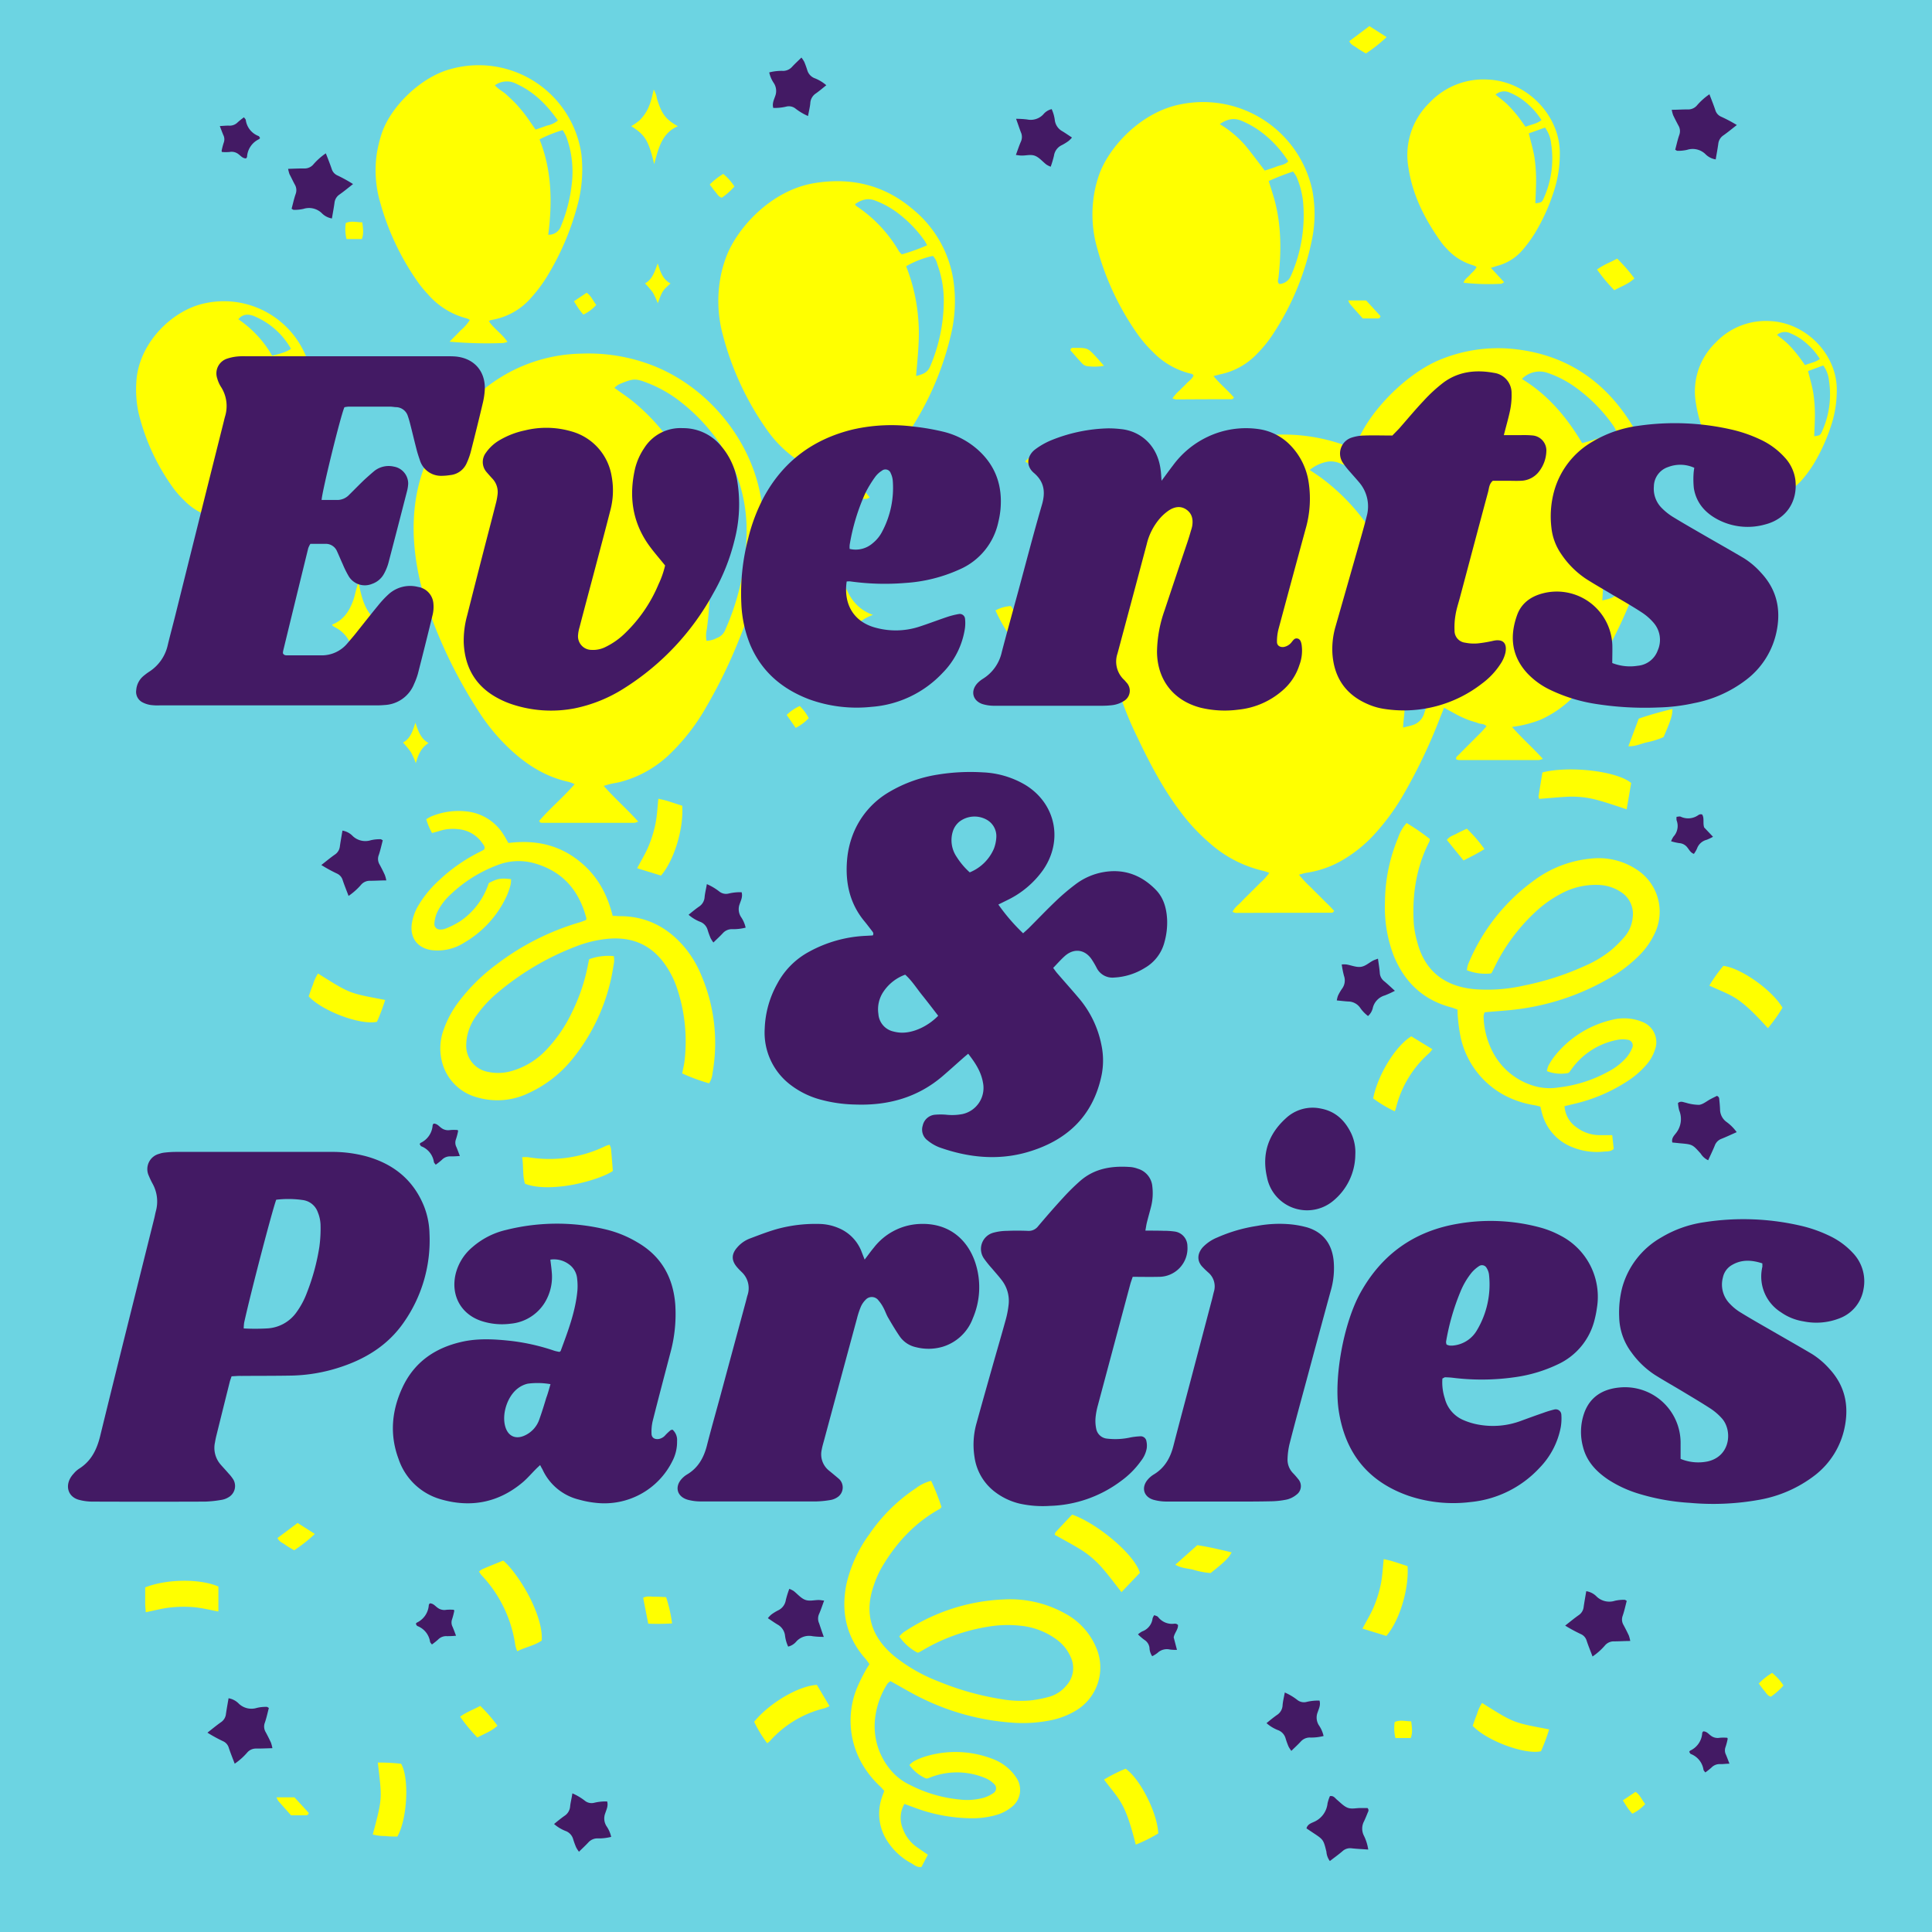 <svg xmlns="http://www.w3.org/2000/svg" viewBox="0 0 560.31 560.31"><defs><style>.cls-1{fill:#6cd4e2;}.cls-2{fill:#ff0;}.cls-3{fill:#431a64;}</style></defs><g id="Events_Parties" data-name="Events &amp; Parties"><rect class="cls-1" width="560.31" height="560.31"/><path class="cls-2" d="M438.52,210.82c2.93,3.37,6,6,8.92,9.25a4.59,4.59,0,0,1-1.14.36q-11.57,0-23.14,0a3.28,3.28,0,0,1-.78-.17c-.3-.63.2-.9.5-1.2,2.21-2.24,4.44-4.45,6.66-6.68.52-.53,1-1.11,1.57-1.75-.71-.81-1.66-.6-2.4-.9s-1.82-.55-2.71-.88-1.58-.65-2.35-1-1.69-.88-2.53-1.33l-2.32-1.28c-.43,1.08-.79,2-1.13,2.84a157.11,157.11,0,0,1-10.53,22.16,65.32,65.32,0,0,1-8,11.12,39.76,39.76,0,0,1-9.64,8,28.88,28.88,0,0,1-10.42,3.73c-.71.1-1.4.35-2.36.59a35.47,35.47,0,0,0,3.46,3.68c1.13,1.16,2.3,2.28,3.43,3.43s2.31,2.21,3.34,3.43c-.32.27-.45.49-.59.49q-14,0-28,.05a3.38,3.38,0,0,1-.89-.31c.6-1.34,1.76-2.06,2.62-3s1.75-1.76,2.62-2.64,1.9-1.87,2.83-2.83a16.58,16.58,0,0,0,2.57-2.84,18,18,0,0,0-1.71-.57,35.37,35.37,0,0,1-15.56-8.05,55.93,55.93,0,0,1-8.38-8.95c-5.11-6.71-9-14.16-12.59-21.71a101,101,0,0,1-7.62-21.19,60.78,60.78,0,0,1-1-24.1,46,46,0,0,1,10.22-22.33c5-5.94,10.64-11.17,17.61-14.78a47.41,47.41,0,0,1,15.44-4.87,52.6,52.6,0,0,1,27.19,3.19,3.44,3.44,0,0,0,.55.15,1.88,1.88,0,0,0,.48,0c.36-.73.8-1.56,1.17-2.41,3.88-9,14.59-19.72,24.37-23.46a44,44,0,0,1,19.89-2.92c16.15,1.44,28,9.69,36,23.54a39.43,39.43,0,0,1,5,18.28,67.17,67.17,0,0,1-3.75,24.43,128.12,128.12,0,0,1-10.58,23.39,52.67,52.67,0,0,1-8.38,11.16,31.6,31.6,0,0,1-9.78,6.83A34.33,34.33,0,0,1,438.52,210.82Zm-31.61.18c1.07-.27,1.81-.4,2.52-.64A5,5,0,0,0,413,207c.51-1.72,1.34-3.35,1.92-5.06,3.3-9.67,5-19.53,3.66-29.77a42.37,42.37,0,0,0-3.28-12.07,12.61,12.61,0,0,0-1-1.59c-3.51.84-10.21,3.46-11.78,4.61.4,1,.81,2.09,1.19,3.16a79.32,79.32,0,0,1,4.37,27.21c0,4.56-.53,9.12-.82,13.67C407.15,208.26,407,209.39,406.91,211Zm57.78-36.85c2.26-.53,4.06-.9,4.94-3,3.67-8.6,5.78-17.51,5.36-26.91a38.18,38.18,0,0,0-3-13.59c-.29-.66-.44-1.49-1.51-1.8-3.08,1.27-6.46,2.2-9.71,3.79.3.82.53,1.53.8,2.23a60.6,60.6,0,0,1,3.27,13.27,90.51,90.51,0,0,1,.08,22.49C464.82,171.69,464.79,172.72,464.69,174.15Zm-52.77-20c-.51-.86-.76-1.37-1.09-1.82A56.11,56.11,0,0,0,401,141.6a38.62,38.62,0,0,0-12.25-7.16,6.58,6.58,0,0,0-3.59-.57,11.17,11.17,0,0,0-5.32,2.43c1.2.81,2.39,1.58,3.53,2.42a60.37,60.37,0,0,1,15.43,17c.48.78.72,1.79,1.83,2.29Zm56.91-28.92a13.8,13.8,0,0,0-.82-1.6,46.5,46.5,0,0,0-11.17-11.35,30.39,30.39,0,0,0-8.36-4.25,7.13,7.13,0,0,0-7.1,1.88c7.53,4.56,13,11.07,17.47,18.6C462.31,127.65,465.48,126.42,468.83,125.24Z"/><path class="cls-2" d="M175.09,227.92c3.23,3.67,6.75,6.72,10,10.35a4.21,4.21,0,0,1-1.08.36q-13.29,0-26.56,0c-.35,0-.78.12-1.09-.55,3.12-3.64,6.92-6.78,10.29-10.66a12.32,12.32,0,0,0-1.71-.66c-6.72-1.45-12.28-5-17.2-9.64a57.38,57.38,0,0,1-8.9-10.76A138.6,138.6,0,0,1,124,175.94a71.57,71.57,0,0,1-4-20.38c-.51-13.67,3.48-25.73,12.94-35.76a77.59,77.59,0,0,1,7.5-7,46,46,0,0,1,28.18-10.24A51.49,51.49,0,0,1,189.3,106c15.9,6.21,28.36,21.27,31.32,38a56.51,56.51,0,0,1,.47,15.37,93.84,93.84,0,0,1-6.66,25.89A145.79,145.79,0,0,1,204.84,205a59.86,59.86,0,0,1-10,13.12,32.47,32.47,0,0,1-15.15,8.71c-.83.2-1.68.31-2.52.5C176.53,227.48,175.93,227.68,175.09,227.92Zm36.78-93.54a29.42,29.42,0,0,0-5.84,2c-1.92.72-4,1.19-5.74,2.43a68,68,0,0,1,4,13.48,96.45,96.45,0,0,1,.71,30.14,8.19,8.19,0,0,0-.1,3.42,6.91,6.91,0,0,0,3-.82,4.17,4.17,0,0,0,2.51-2.53,71.46,71.46,0,0,0,6.12-28,45.8,45.8,0,0,0-3.12-17.32A6.77,6.77,0,0,0,211.87,134.38Zm-2.51-4.13a5.28,5.28,0,0,0-.2-.91,8.79,8.79,0,0,0-.61-1,54.4,54.4,0,0,0-11.8-12.29,37.47,37.47,0,0,0-8.66-4.87c-3.68-1.45-4.33-1.45-7.91,0a7.43,7.43,0,0,0-1,.48c-.35.23-.65.52-1,.83,1.86,1.34,3.6,2.5,5.23,3.79a59.77,59.77,0,0,1,13.42,15.41c.48.78.73,1.77,1.79,2.24Z"/><path class="cls-2" d="M232.73,144.69c2.33-3.06,5-5,7-7.66-.77-.28-1.37-.53-2-.71a24.39,24.39,0,0,1-9-4.83,34.28,34.28,0,0,1-6.37-6.92A84.45,84.45,0,0,1,209.68,97.3a37.64,37.64,0,0,1-.35-18.65,38.65,38.65,0,0,1,1.26-4.09c3.18-8.51,13.13-19.44,25.65-21.46,10.52-1.71,20.07.49,28.31,7.44a33,33,0,0,1,12,21.1A41.53,41.53,0,0,1,276,96.13a86.71,86.71,0,0,1-11.68,28.05,32.68,32.68,0,0,1-6.68,7.78,20.9,20.9,0,0,1-10.7,5,3.91,3.91,0,0,0-.73.25c-.27.64.18.94.49,1.26,1.47,1.49,3,3,4.43,4.45.38.39.69.85,1.1,1.35-.41.19-.65.4-.89.4C245.33,144.7,239.35,144.69,232.73,144.69Zm33-35.66c2.08-.49,3.36-1.1,4.07-2.86a48.76,48.76,0,0,0,3.91-18.59,30.32,30.32,0,0,0-1.86-10.91,5.16,5.16,0,0,0-1.3-2.45,27.08,27.08,0,0,0-7.76,3,52,52,0,0,1,3.53,15.45C266.77,98,266.16,103.31,265.68,109Zm3.15-37.88a14.92,14.92,0,0,0-.74-1.34,36,36,0,0,0-8.37-8.47,25.92,25.92,0,0,0-6-3.19c-2.16-.81-4-.2-5.82,1.08.2.25.28.44.42.53a39.89,39.89,0,0,1,12.38,13.17,6.66,6.66,0,0,0,.79.84A54.84,54.84,0,0,0,268.83,71.15Z"/><path class="cls-2" d="M351.94,109.06c1.9,2.36,4.15,4.11,5.94,6.26-.31.25-.45.46-.58.46q-8.13,0-16.26.06a4.21,4.21,0,0,1-1-.31,12.07,12.07,0,0,1,2.11-2.35c.65-.7,1.37-1.32,2-2s1.63-1.29,2-2.3c-.21-.2-.32-.4-.46-.43a22.54,22.54,0,0,1-11.29-6.33,37.32,37.32,0,0,1-4.3-4.94A78.89,78.89,0,0,1,318.21,72a35.53,35.53,0,0,1-.35-18.34c.22-.83.45-1.65.72-2.46,2.82-8.58,12.54-18.93,24.12-21a32.4,32.4,0,0,1,37.88,24.92,37,37,0,0,1,0,13.91A77.59,77.59,0,0,1,368.92,97.3a36.41,36.41,0,0,1-4.33,5.28,20.33,20.33,0,0,1-10.79,6C353.26,108.72,352.73,108.87,351.94,109.06Zm16-56.58c.71,2.34,1.44,4.4,1.95,6.51,1.74,7.11,1.7,14.3.89,21.52-.07.61-.45,1.28.26,1.86a3.88,3.88,0,0,0,3.3-2.28A43.32,43.32,0,0,0,377.9,58.4,25.31,25.31,0,0,0,376,51.25a9.92,9.92,0,0,0-1-1.5A72.63,72.63,0,0,0,368,52.48ZM353.75,36A30.65,30.65,0,0,1,361,42c2,2.39,3.82,4.9,5.8,7.47,1.15-.38,2.32-.72,3.45-1.17s2.41-.47,3.37-1.52a32.55,32.55,0,0,0-7-7.84A27.06,27.06,0,0,0,360,35C357.86,34.15,356,34.46,353.75,36Z"/><path class="cls-2" d="M130.38,99.09c1.25-1.27,2.27-2.26,3.23-3.29a12.78,12.78,0,0,0,2.64-3,4,4,0,0,0-.81-.44,22.11,22.11,0,0,1-11.25-6.92,33.66,33.66,0,0,1-3.41-4.22A74.51,74.51,0,0,1,110.3,58.84a33.18,33.18,0,0,1-1-14.42,38.38,38.38,0,0,1,1.43-5.8c2.74-8,11.51-16.28,19.72-18.52a30.09,30.09,0,0,1,38.19,24.83,39.79,39.79,0,0,1-1.27,15,77.53,77.53,0,0,1-8.79,20.37,41.85,41.85,0,0,1-4.44,5.93,19.27,19.27,0,0,1-10.86,6.42c-.37.07-.74.16-1.11.26a2,2,0,0,0-.39.24c1.47,2.2,3.81,3.63,5.39,6a6.49,6.49,0,0,1-1.22.33A123,123,0,0,1,130.38,99.09Zm28.64-31a3.78,3.78,0,0,0,3.74-2.7,44.11,44.11,0,0,0,3-11.53,29.47,29.47,0,0,0-1.56-14.29,19.11,19.11,0,0,0-1-1.84,38.32,38.32,0,0,0-6.72,2.69C160.05,49.43,160.21,58.65,159,68.11Zm-15.5-43.37c1.06,1.23,2.4,1.81,3.4,2.76s2.1,1.92,3.06,3,2,2.32,2.86,3.53,1.6,2.3,2.48,3.57c1.18-.41,2.24-.76,3.3-1.15a7.2,7.2,0,0,0,3.17-1.48c-3.19-4.57-6.94-8.32-12-10.62A5.89,5.89,0,0,0,143.52,24.74Z"/><path class="cls-2" d="M67.64,150.73c1.08,2,3.07,3.08,4.32,5.06a4.53,4.53,0,0,1-1.18.35c-3.86,0-7.72,0-11.59,0a6.06,6.06,0,0,1-1.1-.3,12.34,12.34,0,0,1,2.34-2.68c.72-.78,1.46-1.54,2.4-2.51a11.85,11.85,0,0,0-1.74-.85,17.63,17.63,0,0,1-7.62-4.62,27.36,27.36,0,0,1-3.2-3.61A62.08,62.08,0,0,1,40.2,119.81a32.11,32.11,0,0,1-.66-9C40.13,99.55,49.92,90,59.23,88a25.75,25.75,0,0,1,31.3,27.84,46.82,46.82,0,0,1-2.4,10.65,64.22,64.22,0,0,1-5.65,12.26A46.92,46.92,0,0,1,77.94,145a15.9,15.9,0,0,1-9.28,5.4A7,7,0,0,0,67.64,150.73Zm14.64-21.6a2.62,2.62,0,0,0,3.06-1.9,33.89,33.89,0,0,0,2.78-15.64,16.58,16.58,0,0,0-2.26-8,16.14,16.14,0,0,0-5.74,2.23C83.05,113.42,83.19,121.17,82.28,129.13Zm2.09-28a22,22,0,0,0-10.62-9.42,5.48,5.48,0,0,0-1.22-.36,3.27,3.27,0,0,0-3.4,1.25,31.91,31.91,0,0,1,9.81,10.58C80.9,102.62,82.77,102.27,84.37,101.17Z"/><path class="cls-2" d="M432.38,77.68l3.85,4.17c-.4.21-.62.43-.87.45A66.64,66.64,0,0,1,424.47,82c.27-1.1,1.28-1.59,1.9-2.35s1.43-1.21,1.85-2.26a8.45,8.45,0,0,0-1.08-.48,16.5,16.5,0,0,1-7.61-4.83,16.32,16.32,0,0,1-1.68-2c-4.58-6.43-8.13-13.35-9.34-21.23a21.15,21.15,0,0,1,6.09-19.08,21.46,21.46,0,0,1,17-6.69c11.09.5,20.51,10.08,20.77,20.87a35.3,35.3,0,0,1-1.9,12.07,56.85,56.85,0,0,1-5.35,11.65,39.51,39.51,0,0,1-3.54,4.82,14.4,14.4,0,0,1-7.39,4.62C433.63,77.3,433.12,77.46,432.38,77.68Zm11-39c.6,2.51,1.28,4.7,1.64,6.94a46,46,0,0,1,.47,6.54c0,2.26-.13,4.52-.21,6.81,1.81-.24,1.91-.26,2.47-1.59a27.93,27.93,0,0,0,2.12-15.62A9.59,9.59,0,0,0,448.08,37Zm-9.67-11.27c1.18,1,2.31,1.8,3.33,2.77a35.87,35.87,0,0,1,2.87,3.16c.88,1.09,1.66,2.25,2.52,3.43,1.62-.68,3.25-.83,4.62-1.94a20.92,20.92,0,0,0-3.93-4.61,17.61,17.61,0,0,0-5.26-3.36A3.82,3.82,0,0,0,433.74,27.43Z"/><path class="cls-2" d="M232.92,178.33c4.93-1.77,7.2-5.5,8.57-9.93.56-1.8.92-3.66,1.44-5.78a5.42,5.42,0,0,1,.56,1.11c.32,1.39.49,2.82.91,4.18,1.42,4.59,3.62,8.58,8.77,10.42-4.84,1.71-7.1,5.33-8.48,9.67-.46,1.44-.73,2.94-1.09,4.42-.1.44-.2.88-.3,1.29-.77.08-.64-.44-.71-.75-.43-1.75-.7-3.55-1.27-5.25C239.92,183.5,237.62,180,232.92,178.33Z"/><path class="cls-2" d="M111.36,181.18c-.16.19-.25.4-.41.47-3.38,1.6-5,4.55-6,7.92-.37,1.22-.62,2.49-1,4.26-.35-1.23-.53-2-.76-2.65a42,42,0,0,0-1.47-4.31,9.46,9.46,0,0,0-4.54-4.93,4.58,4.58,0,0,1-.7-.48c-.07-.06-.09-.16-.17-.31,3.49-1.36,5.21-4.22,6.31-7.58.23-.72.38-1.47.58-2.2s.41-1.43.76-2.65C105,174.09,106.18,178.91,111.36,181.18Z"/><path class="cls-2" d="M189.73,47.59c-1.67-6.9-2.64-8.46-6.67-11a17.86,17.86,0,0,0,2.44-1.7,13,13,0,0,0,2.06-2.7,14.64,14.64,0,0,0,1.19-2.89c.33-1,.52-2,.85-3.34a16.53,16.53,0,0,1,.68,1.51c.15.45.17.94.32,1.39,1.28,4,2.31,5.71,6,7.75C192,38.58,191,42.84,189.73,47.59Z"/><path class="cls-2" d="M472.26,216.42l3-8c3.2-1.12,6.46-2,9.77-2.81,0,1.83-.44,3.24-2.57,8.16a23.85,23.85,0,0,1-5,1.55C475.8,215.72,474.26,216.52,472.26,216.42Z"/><path class="cls-2" d="M424.44,249.55l-4.82-5.94c.77-1.11,1.94-1.34,2.89-1.87s1.86-.91,2.9-1.41a40.76,40.76,0,0,1,5.1,5.92C428.54,247.5,426.61,248.45,424.44,249.55Z"/><path class="cls-2" d="M469,75a45.75,45.75,0,0,1,5,5.75c-1.71,1.62-3.84,2.33-5.83,3.42a48.16,48.16,0,0,1-5-6C465.07,76.75,467.11,76.05,469,75Z"/><path class="cls-2" d="M302.31,137.12l-5-3.3a38.17,38.17,0,0,1,5.95-4.57,27.49,27.49,0,0,1,5,3,11.46,11.46,0,0,1-2.77,2.45C304.51,135.49,303.52,136.2,302.31,137.12Z"/><path class="cls-2" d="M397.14,7.57l5,3.19a43.86,43.86,0,0,1-6,4.75c-.88-.54-1.77-1-2.6-1.62s-1.71-.83-2.23-1.94Z"/><path class="cls-2" d="M297.05,182.37a13.63,13.63,0,0,1-4.63,1.4,44.76,44.76,0,0,1-3.71-6.74,10.61,10.61,0,0,1,4.47-1.27C294.57,177.82,295.72,180,297.05,182.37Z"/><path class="cls-2" d="M187.06,82.18c2.08-1.1,2.77-3.28,3.69-5.8.79,2.57,1.52,4.69,3.71,5.83-2.34,2.1-2.34,2.1-3.69,5.74a25,25,0,0,0-1.43-3.1A25.56,25.56,0,0,0,187.06,82.18Z"/><path class="cls-2" d="M116.88,215.34c2.17-1.16,2.78-3.3,3.59-5.73.86,2.47,1.56,4.62,3.82,5.89-2.12,1.34-3,3.32-3.69,5.85a25.79,25.79,0,0,0-1.42-3.19A27.85,27.85,0,0,0,116.88,215.34Z"/><path class="cls-2" d="M320.16,106.09a15.92,15.92,0,0,1-5,.08,2.6,2.6,0,0,1-1.41-.86c-1.17-1.24-2.27-2.54-3.34-3.75.18-.83.72-.68,1.16-.68,3.91,0,3.91,0,6.56,2.89C318.71,104.4,319.26,105.05,320.16,106.09Z"/><path class="cls-2" d="M391,87.14h5.21l4.16,4.54c-.22.82-.76.67-1.2.68-1.32,0-2.65,0-3.95,0-1.3-1.47-2.51-2.81-3.69-4.16A6.8,6.8,0,0,1,391,87.14Z"/><path class="cls-2" d="M209.75,50.44A15.27,15.27,0,0,1,213,54.09a20.17,20.17,0,0,1-3.65,3.25c-1-.27-1.35-1.1-1.89-1.71s-1-1.33-1.63-2.11A19.54,19.54,0,0,1,209.75,50.44Z"/><path class="cls-2" d="M104.93,69.33H100.5a11.91,11.91,0,0,1-.22-4.64c1.56-.73,3.11-.21,4.79-.21C105.3,66.26,105.54,67.8,104.93,69.33Z"/><path class="cls-2" d="M230.76,211.1l-2.61-3.75a12.72,12.72,0,0,1,3.79-2.59,13.72,13.72,0,0,1,2.61,3.51A13.56,13.56,0,0,1,230.76,211.1Z"/><path class="cls-2" d="M169.18,91.24c-.47-.58-.9-1.07-1.27-1.6-.48-.68-.91-1.4-1.46-2.27l3.68-2.47c1.36.9,1.84,2.36,2.8,3.53A11.85,11.85,0,0,1,169.18,91.24Z"/><path class="cls-2" d="M407.94,238.69a62.82,62.82,0,0,1,6.73,4.63,2.74,2.74,0,0,1-.11.7c-3.85,7.5-5.05,15.52-4.54,23.84a28.59,28.59,0,0,0,1,5.32c1.8,7,6.5,12.76,16.59,13.7a48.26,48.26,0,0,0,14.47-1.08A81.24,81.24,0,0,0,459.92,280a32.74,32.74,0,0,0,7.31-4.42,34,34,0,0,0,4-4,9.92,9.92,0,0,0,2.27-5.46,7.51,7.51,0,0,0-3.61-7.55,12.38,12.38,0,0,0-6.2-1.92,21,21,0,0,0-11,2.55,33.9,33.9,0,0,0-7.63,5.5,53.79,53.79,0,0,0-11.62,15.79c-.25.51-.5,1-.76,1.53a3.52,3.52,0,0,1-.26.29,14.64,14.64,0,0,1-7-.93,7.88,7.88,0,0,1,.32-1.62,56.22,56.22,0,0,1,18.91-24.24,32.78,32.78,0,0,1,17.11-6.55,19.92,19.92,0,0,1,12.79,3.14,14.53,14.53,0,0,1,5.35,18.58,22.47,22.47,0,0,1-4.4,6.3A40.77,40.77,0,0,1,466.2,284,70.42,70.42,0,0,1,441,292.58c-3.38.49-6.81.65-10.41,1a3.38,3.38,0,0,0-.33,1.15,23.66,23.66,0,0,0,2.56,10.17,19.71,19.71,0,0,0,13,10.28,16.24,16.24,0,0,0,6.25.19,39.09,39.09,0,0,0,14.08-4.44,18.29,18.29,0,0,0,5.62-4.33,10.45,10.45,0,0,0,1.58-2.67,1.65,1.65,0,0,0-1.32-2.38,7.81,7.81,0,0,0-2.81,0A21.15,21.15,0,0,0,455.82,310c-.23.3-.43.62-.66.92-.05.08-.15.12-.38.28a11.4,11.4,0,0,1-6.15-.55,6.31,6.31,0,0,1,.42-1.55,19.58,19.58,0,0,1,1.86-2.87,29.85,29.85,0,0,1,16.6-10.46,14.15,14.15,0,0,1,7.61.17c.37.12.73.24,1.08.39a6.28,6.28,0,0,1,3.73,8.19,12.21,12.21,0,0,1-2.38,4.19,24.94,24.94,0,0,1-5.59,4.86,48.11,48.11,0,0,1-15.14,6.5l-3.08.74a8.05,8.05,0,0,0,3.64,6.25,11.13,11.13,0,0,0,6.69,2.15h3.5l.44,4c-.94.84-1.95.68-2.86.77a18.83,18.83,0,0,1-9-1.22,14.53,14.53,0,0,1-8.9-9.77c-.19-.63-.32-1.28-.51-2.05-.53-.13-1.06-.29-1.6-.39a28.32,28.32,0,0,1-7.89-2.43,25.16,25.16,0,0,1-13.59-17.08,48.5,48.5,0,0,1-.85-5.92c-.09-.75-.08-1.52-.12-2.33-.66-.23-1.28-.49-1.91-.66-8.17-2.17-13.55-7.42-16.65-15.14a39.36,39.36,0,0,1-2.47-15.42A49.33,49.33,0,0,1,405.46,243,12,12,0,0,1,407.94,238.69Z"/><path class="cls-2" d="M169.93,266.84c.1-.29.17-.39.15-.46-2.09-8.08-6.86-13.67-15.05-16a16.78,16.78,0,0,0-10.92.58,39.85,39.85,0,0,0-13.24,8.27,16.91,16.91,0,0,0-4.23,5.69,10.34,10.34,0,0,0-.67,3,1.59,1.59,0,0,0,1.61,1.65,4.08,4.08,0,0,0,1.67-.27,25.19,25.19,0,0,0,4.3-2.19,21.35,21.35,0,0,0,8.2-11c2.53-1.32,3.46-1.49,6.46-1.14a8.29,8.29,0,0,1-.12,1.58,21.34,21.34,0,0,1-1.11,3.24,30.34,30.34,0,0,1-12.27,13.55,14.33,14.33,0,0,1-9.55,2.21c-4-.58-6.22-3.43-5.76-7.43a14.49,14.49,0,0,1,2-5.62,32,32,0,0,1,6-7.26A48.87,48.87,0,0,1,139.27,247c.34-.17.67-.35,1-.54.07,0,.12-.14.22-.25.21-.7-.27-1.21-.64-1.73a9.38,9.38,0,0,0-6.95-4,13,13,0,0,0-5.37.48c-.71.24-1.45.41-2.23.63a18.81,18.81,0,0,1-1.68-4,13.46,13.46,0,0,1,1.37-.78,20.74,20.74,0,0,1,10.62-1.45,14.36,14.36,0,0,1,10.45,6.73c.47.72.86,1.49,1.38,2.39,7-.88,13.6.19,19.46,4.43s9.09,9.86,10.78,16.7c.76,0,1.42.09,2.07.09,7.88,0,14.13,3.36,19.06,9.36a31,31,0,0,1,4.61,7.86,49.93,49.93,0,0,1,3.23,28.26,6.57,6.57,0,0,1-1,3,54.23,54.23,0,0,1-7.8-2.87c.26-1.4.6-2.69.72-4a48.54,48.54,0,0,0-2.36-21.12,26.52,26.52,0,0,0-3.57-6.81c-4-5.49-9.49-7.7-16.17-7.13a34.33,34.33,0,0,0-9.42,2.23,78.69,78.69,0,0,0-22.76,13.44,35,35,0,0,0-5.85,6.24,15.86,15.86,0,0,0-2.78,5.59,14.32,14.32,0,0,0-.45,3.38,7.68,7.68,0,0,0,6.32,7.73,14.05,14.05,0,0,0,7.05-.31,22.1,22.1,0,0,0,9.85-6.08,41.55,41.55,0,0,0,7.65-11.31,53.46,53.46,0,0,0,4.31-12.68c.14-.74.3-1.48.47-2.29a16.14,16.14,0,0,1,7.16-.9,8.09,8.09,0,0,1,.08,1.73c-.35,2.06-.66,4.14-1.19,6.16a56,56,0,0,1-10.45,21.39A35.34,35.34,0,0,1,153.34,317a20.78,20.78,0,0,1-14.76,1.31,14.29,14.29,0,0,1-10.54-11,15.56,15.56,0,0,1,.64-8.72,29.44,29.44,0,0,1,4.48-8.24,54.14,54.14,0,0,1,11-10.77,73.84,73.84,0,0,1,24.1-12.13C168.85,267.27,169.45,267,169.93,266.84Z"/><path class="cls-2" d="M473.07,227.08c-.44,2.55-.87,5.07-1.31,7.63-2.78-.89-5.44-1.85-8.16-2.59a27.87,27.87,0,0,0-8.47-1.07c-2.84.11-5.68.41-8.71.64a1.65,1.65,0,0,1-.21-.76c.35-2.34.75-4.67,1.12-6.91C454.81,222.07,468.75,223.51,473.07,227.08Z"/><path class="cls-2" d="M176.8,332a5.6,5.6,0,0,1,.4,1.14c.2,2.17.37,4.34.54,6.46-2.63,1.8-9.17,3.8-14.37,4.42-4.7.55-8.42.33-11.11-.72-.76-2.39-.38-5-.84-7.69a10.85,10.85,0,0,1,1.77,0,37.22,37.22,0,0,0,22.49-3.27A6.94,6.94,0,0,1,176.8,332Z"/><path class="cls-3" d="M503.67,328.34c-1.63.72-3,1.37-4.41,1.93a3.26,3.26,0,0,0-1.94,1.94c-.56,1.39-1.23,2.75-1.92,4.28a5,5,0,0,1-2.16-1.92c-2.39-2.67-2.38-2.68-6-3l-2.24-.23c-.29-1.18.45-1.93,1-2.63a6.57,6.57,0,0,0,1-6.67,12.38,12.38,0,0,1-.36-2.15c.83-.67,1.54-.22,2.26-.09a13.43,13.43,0,0,0,3.89.62c1.15-.15,2.19-1.08,3.28-1.65.65-.35,1.32-.67,1.87-.95.74.31.65.84.7,1.28.09.85.16,1.71.2,2.56a4.52,4.52,0,0,0,1.82,3.68A13.2,13.2,0,0,1,503.67,328.34Z"/><path class="cls-3" d="M93.19,250.87c1.57-1.23,2.73-2.2,4-3.08a3.25,3.25,0,0,0,1.38-2.37c.22-1.5.49-3,.75-4.53a5.37,5.37,0,0,1,3,1.6,5.31,5.31,0,0,0,5.26,1.18,11.4,11.4,0,0,1,2.82-.28c.15,0,.32.16.61.31-.38,1.43-.69,2.91-1.18,4.33a3.11,3.11,0,0,0,.26,2.7c.54,1,1.06,2,1.53,3.06a9.14,9.14,0,0,1,.41,1.54c-1.71,0-3.21.12-4.72.11a3.33,3.33,0,0,0-2.51,1.06,18.81,18.81,0,0,1-3.71,3.33c-.61-1.63-1.22-3.1-1.72-4.62a3,3,0,0,0-1.62-1.85A45.23,45.23,0,0,1,93.19,250.87Z"/><path class="cls-2" d="M191.7,253.93l-6.92-2.13c1.18-2.25,2.44-4.27,3.33-6.43a35.33,35.33,0,0,0,2-6.53c.46-2.31.56-4.69.83-7.19.79.19,1.62.34,2.41.58,1.54.46,3.05,1,4.5,1.44C198.32,240.18,195.56,249.48,191.7,253.93Z"/><path class="cls-2" d="M404.5,322.29a35.5,35.5,0,0,1-6.26-3.74c1.34-6.83,6.48-15.21,11.06-18l6.13,3.74a10.66,10.66,0,0,1-1,1.19,31,31,0,0,0-9.58,15.87A6.26,6.26,0,0,1,404.5,322.29Z"/><path class="cls-2" d="M111.7,290a55.7,55.7,0,0,1-2.38,6.33c-4.6,1.07-15.73-3-19.8-7.37.38-1.05.74-2.22,1.22-3.33a12.76,12.76,0,0,1,1.49-3.3C101.75,288.33,101.25,288,111.7,290Z"/><path class="cls-2" d="M495.74,285.84a41.47,41.47,0,0,1,4.06-5.72c5.07.59,14.17,7,17.15,12.14a46.59,46.59,0,0,1-4.23,5.93C504.1,288.64,502.53,289,495.74,285.84Z"/><path class="cls-3" d="M404.54,287.35a27.82,27.82,0,0,1-2.93,1.34,5,5,0,0,0-3.44,3.48,4.47,4.47,0,0,1-1.42,2.49,10.47,10.47,0,0,1-2.34-2.46,4.26,4.26,0,0,0-3.42-1.75c-1-.06-2.07-.19-3.3-.31a7.89,7.89,0,0,1,.35-1.38,14.23,14.23,0,0,1,1.16-2,4,4,0,0,0,.57-3.77,29.74,29.74,0,0,1-.65-3.28,7.17,7.17,0,0,1,1.37,0c1.4.23,2.84.87,4.17.69s2.35-1.18,3.52-1.8c.41-.21.86-.34,1.45-.57.2,1.47.43,2.77.53,4.08a3.28,3.28,0,0,0,1.25,2.44C402.37,285.33,403.26,286.19,404.54,287.35Z"/><path class="cls-3" d="M205,256.41a16.39,16.39,0,0,1,3.66,2.18,3.11,3.11,0,0,0,2.67.55,14.21,14.21,0,0,1,3.75-.38c.37,1.3-.2,2.35-.54,3.37a4.17,4.17,0,0,0,.35,3.79,8.82,8.82,0,0,1,1.36,3.11,14.5,14.5,0,0,1-4.07.44,3.5,3.5,0,0,0-2.51,1.13c-.83.9-1.74,1.73-2.77,2.74a9.77,9.77,0,0,1-.81-1.25,24,24,0,0,1-.87-2.41,3.55,3.55,0,0,0-2-2.28,11.6,11.6,0,0,1-3.52-2.1c1-.83,2-1.65,3-2.35a3.56,3.56,0,0,0,1.65-2.82C204.46,259,204.75,257.89,205,256.41Z"/><path class="cls-3" d="M496.8,242.68a15.18,15.18,0,0,1-1.85.88,4,4,0,0,0-2.8,2.56,9.16,9.16,0,0,1-.89,1.52c-1-.37-1.34-1.17-1.85-1.79a3.2,3.2,0,0,0-2.39-1.33,16.28,16.28,0,0,1-2.38-.54,7.1,7.1,0,0,1,.69-1.34,4.55,4.55,0,0,0,.9-4.76,4.38,4.38,0,0,1,0-1c.42,0,.91-.19,1.26,0a5.07,5.07,0,0,0,5.12-.54,1.86,1.86,0,0,1,.53-.19,2.76,2.76,0,0,1,.5.05c.71,1.07.15,2.49.6,3.78Z"/><path class="cls-3" d="M121.7,331.8c.15-.2.2-.3.27-.34a6.07,6.07,0,0,0,3.5-5.11c0-.17.18-.32.28-.49,1,0,1.51.72,2.16,1.2a3.29,3.29,0,0,0,2.65.67,13.24,13.24,0,0,1,2.18,0c.06.16.13.25.11.32a18.39,18.39,0,0,1-.65,2.45,2.79,2.79,0,0,0,.17,2.18c.32.77.61,1.55,1,2.57a26.61,26.61,0,0,1-2.67.12,3.26,3.26,0,0,0-2.55,1,20.33,20.33,0,0,1-1.79,1.42c-.22-.33-.48-.54-.52-.78a5.83,5.83,0,0,0-3.74-4.6C122,332.3,121.89,332.07,121.7,331.8Z"/><path class="cls-3" d="M453.92,471.45c1.57-1.23,2.74-2.2,4-3.08a3.27,3.27,0,0,0,1.37-2.37c.22-1.5.49-3,.75-4.53a5.34,5.34,0,0,1,3.05,1.6,5.32,5.32,0,0,0,5.26,1.18,11.4,11.4,0,0,1,2.82-.28c.16,0,.32.16.61.31-.38,1.42-.69,2.91-1.18,4.33a3.09,3.09,0,0,0,.27,2.7c.53,1,1.05,2,1.53,3.05a10.92,10.92,0,0,1,.4,1.55c-1.71,0-3.21.12-4.71.11a3.36,3.36,0,0,0-2.52,1.06,18.26,18.26,0,0,1-3.71,3.33c-.61-1.63-1.22-3.1-1.72-4.62a3,3,0,0,0-1.61-1.85A44.24,44.24,0,0,1,453.92,471.45Z"/><path class="cls-2" d="M402.06,474.45l-6.92-2.13c1.18-2.26,2.44-4.27,3.33-6.44a35.23,35.23,0,0,0,2-6.52c.46-2.31.56-4.69.83-7.19.79.18,1.62.33,2.41.58,1.54.46,3.05,1,4.5,1.44C408.68,460.69,405.92,470,402.06,474.45Z"/><path class="cls-2" d="M449.28,501.55a56.54,56.54,0,0,1-2.37,6.34c-4.61,1.06-15.73-3-19.81-7.38.39-1.05.75-2.21,1.23-3.33a12.58,12.58,0,0,1,1.49-3.3C439.34,499.86,438.84,499.54,449.28,501.55Z"/><path class="cls-3" d="M372.61,490.85a16.78,16.78,0,0,1,3.66,2.18,3.07,3.07,0,0,0,2.67.55,14.14,14.14,0,0,1,3.74-.38c.38,1.3-.2,2.35-.53,3.37a4.14,4.14,0,0,0,.35,3.79,8.91,8.91,0,0,1,1.36,3.11,14.5,14.5,0,0,1-4.07.44,3.5,3.5,0,0,0-2.51,1.13c-.83.91-1.74,1.73-2.77,2.74a8.78,8.78,0,0,1-.81-1.25,23.09,23.09,0,0,1-.87-2.41,3.57,3.57,0,0,0-2-2.28,11.29,11.29,0,0,1-3.52-2.1c1-.83,2-1.64,3-2.35a3.52,3.52,0,0,0,1.66-2.82C372.05,493.45,372.34,492.34,372.61,490.85Z"/><path class="cls-3" d="M489.9,508.06a2.12,2.12,0,0,1,.27-.35,6,6,0,0,0,3.5-5.1c0-.17.18-.32.28-.49,1,0,1.51.71,2.16,1.2a3.25,3.25,0,0,0,2.65.66,14.44,14.44,0,0,1,2.18,0c.06.16.13.25.11.32a18.39,18.39,0,0,1-.65,2.45,2.79,2.79,0,0,0,.17,2.18c.32.77.61,1.55,1,2.57-1.05,0-1.86.15-2.67.12a3.26,3.26,0,0,0-2.55,1,20.33,20.33,0,0,1-1.79,1.42c-.22-.33-.48-.54-.52-.78a5.83,5.83,0,0,0-3.74-4.6C490.17,508.56,490.09,508.33,489.9,508.06Z"/><path class="cls-2" d="M340.87,453.79l6.37-5.67c3.36.51,6.64,1.29,9.95,2.09-.84,1.62-1.9,2.66-6.09,6a23.72,23.72,0,0,1-5.16-1C344.33,454.84,342.59,454.82,340.87,453.79Z"/><path class="cls-2" d="M188,470.89c-.52-2.64-1-5.05-1.47-7.51,1.19-.62,2.33-.28,3.43-.3s2.07.07,3.22.12a41.08,41.08,0,0,1,1.73,7.62A68.94,68.94,0,0,1,188,470.89Z"/><path class="cls-2" d="M270.05,429.47a65.27,65.27,0,0,1,3,7.59,3,3,0,0,1-.48.53c-7.38,4.07-12.84,10.06-17,17.25a28.46,28.46,0,0,0-2.17,5c-2.42,6.84-1.72,14.22,6.14,20.62a48,48,0,0,0,12.61,7.17,81.34,81.34,0,0,0,18.09,5.12,33,33,0,0,0,8.53.41,34.3,34.3,0,0,0,5.59-1.09,10,10,0,0,0,4.93-3.27,7.5,7.5,0,0,0,1.21-8.27,12.34,12.34,0,0,0-4.08-5.05,21,21,0,0,0-10.55-4,34,34,0,0,0-9.39.3A54,54,0,0,0,268,478.36c-.49.29-1,.57-1.49.85a2.34,2.34,0,0,1-.38.1,14.77,14.77,0,0,1-5.33-4.7,8.62,8.62,0,0,1,1.17-1.17,56.23,56.23,0,0,1,29.21-9.58A32.78,32.78,0,0,1,309,468a19.93,19.93,0,0,1,8.87,9.74A14.54,14.54,0,0,1,312,496.11a22.76,22.76,0,0,1-7.15,2.77,40.76,40.76,0,0,1-11.66.69,70.32,70.32,0,0,1-25.74-7c-3.08-1.48-6-3.26-9.18-5a3.2,3.2,0,0,0-.92.77,23.52,23.52,0,0,0-3.54,9.86,19.7,19.7,0,0,0,5.09,15.81A16.38,16.38,0,0,0,264,517.7a39.4,39.4,0,0,0,14.16,4.17,18.17,18.17,0,0,0,7.08-.48,10,10,0,0,0,2.8-1.33,1.65,1.65,0,0,0,.23-2.71,7.86,7.86,0,0,0-2.32-1.59,21.25,21.25,0,0,0-15.87-.39l-1.06.41a2.4,2.4,0,0,1-.47,0,11.51,11.51,0,0,1-4.8-3.89,6.25,6.25,0,0,1,1.22-1.05,18.12,18.12,0,0,1,3.14-1.35,29.84,29.84,0,0,1,19.61.57,14.28,14.28,0,0,1,6.23,4.39c.23.3.47.6.67.92a6.27,6.27,0,0,1-1.47,8.88,12.21,12.21,0,0,1-4.31,2.15,25,25,0,0,1-7.35.92,48,48,0,0,1-16.19-3.05l-3-1.1a8.09,8.09,0,0,0-.45,7.22,11.15,11.15,0,0,0,4.35,5.51l2.9,2-1.86,3.55c-1.25.18-2-.52-2.8-1a18.72,18.72,0,0,1-6.76-6,14.5,14.5,0,0,1-1.95-13.07c.2-.63.45-1.24.72-2-.37-.4-.72-.83-1.11-1.21a28.57,28.57,0,0,1-5.19-6.41A25.14,25.14,0,0,1,248.35,490a48.52,48.52,0,0,1,2.6-5.39c.34-.68.78-1.3,1.2-2-.42-.57-.79-1.12-1.22-1.62-5.58-6.35-7.11-13.71-5.39-21.85A39.43,39.43,0,0,1,252.09,445a49.33,49.33,0,0,1,13.52-13.38A12.09,12.09,0,0,1,270.05,429.47Z"/><path class="cls-2" d="M330.59,456.14l-5.34,5.6c-1.81-2.29-3.49-4.56-5.33-6.7a28,28,0,0,0-6.44-5.61c-2.42-1.49-4.94-2.82-7.59-4.32a1.85,1.85,0,0,1,.25-.75c1.6-1.74,3.23-3.45,4.79-5.11C318.22,441.8,329,450.77,330.59,456.14Z"/><path class="cls-3" d="M396.81,536.4c-1.78-.13-3.3-.19-4.81-.36a3.26,3.26,0,0,0-2.62.8c-1.15,1-2.37,1.86-3.7,2.89a5.1,5.1,0,0,1-1-2.71c-.86-3.48-.85-3.49-3.9-5.5l-1.88-1.26c.3-1.17,1.3-1.49,2.11-1.86a6.58,6.58,0,0,0,4-5.42,12.86,12.86,0,0,1,.68-2.07c1.05-.2,1.47.54,2,1,1,.82,2,1.93,3.16,2.37s2.43.07,3.66.08c.74,0,1.48,0,2.1,0,.51.62.18,1,0,1.46-.31.79-.65,1.58-1,2.35a4.52,4.52,0,0,0-.11,4.1A13.44,13.44,0,0,1,396.81,536.4Z"/><path class="cls-2" d="M222.5,505.57a35.67,35.67,0,0,1-3.78-6.24c4.39-5.4,12.85-10.4,18.19-10.69l3.67,6.17a11.08,11.08,0,0,1-1.41.6,31,31,0,0,0-15.9,9.54A8.74,8.74,0,0,1,222.5,505.57Z"/><path class="cls-2" d="M320.18,516.11a42.75,42.75,0,0,1,6.27-3.15c4.2,2.91,9.23,12.85,9.46,18.77a45,45,0,0,1-6.52,3.25C326.25,522.51,324.69,522.1,320.18,516.11Z"/><path class="cls-3" d="M238.91,474.72a25.08,25.08,0,0,1-3.22-.19A5,5,0,0,0,231,476a4.45,4.45,0,0,1-2.42,1.54,10.53,10.53,0,0,1-.92-3.28,4.23,4.23,0,0,0-2.2-3.14c-.89-.54-1.74-1.14-2.77-1.82a7.26,7.26,0,0,1,1-1.05,13.33,13.33,0,0,1,1.94-1.2,4,4,0,0,0,2.28-3.06,28.32,28.32,0,0,1,1-3.2,7.06,7.06,0,0,1,1.23.6c1.13.87,2.1,2.1,3.37,2.58s2.62.05,3.95.06c.46,0,.91.1,1.55.17-.52,1.39-.92,2.65-1.45,3.85a3.28,3.28,0,0,0,0,2.74C237.94,471.92,238.32,473.09,238.91,474.72Z"/><path class="cls-3" d="M341.34,478.49a14.45,14.45,0,0,1-2-.09,3.94,3.94,0,0,0-3.68,1,9.73,9.73,0,0,1-1.5.93,4.55,4.55,0,0,1-.79-2.46,3.18,3.18,0,0,0-1.49-2.29,15.88,15.88,0,0,1-1.85-1.59,6.69,6.69,0,0,1,1.24-.86,4.59,4.59,0,0,0,3-3.79,3.71,3.71,0,0,1,.48-.92c.37.17.89.25,1.12.55a5.1,5.1,0,0,0,4.79,1.92,1.75,1.75,0,0,1,.55.08,2.48,2.48,0,0,1,.42.28c.12,1.28-1,2.26-1.24,3.62Z"/><path class="cls-2" d="M139.28,494.73a45.75,45.75,0,0,1,5,5.75c-1.72,1.62-3.84,2.33-5.84,3.43a49.8,49.8,0,0,1-5-6.05C135.33,496.49,137.37,495.79,139.28,494.73Z"/><path class="cls-2" d="M86.31,441.68l5,3.19a43,43,0,0,1-6,4.74c-.88-.54-1.77-1-2.6-1.61s-1.71-.83-2.23-1.95Z"/><path class="cls-2" d="M80.18,521.25h5.21l4.16,4.53c-.22.82-.76.68-1.2.68-1.32,0-2.65,0-3.95,0-1.3-1.46-2.51-2.8-3.69-4.16A6.11,6.11,0,0,1,80.18,521.25Z"/><path class="cls-2" d="M513.94,485.17a15.1,15.1,0,0,1,3.29,3.65,20.13,20.13,0,0,1-3.65,3.25c-1-.27-1.35-1.1-1.89-1.71s-1-1.32-1.63-2.1A19.45,19.45,0,0,1,513.94,485.17Z"/><path class="cls-2" d="M409.13,504.06H404.7a11.91,11.91,0,0,1-.22-4.64c1.56-.72,3.1-.21,4.79-.21C409.49,501,409.74,502.53,409.13,504.06Z"/><path class="cls-2" d="M473.38,526c-.47-.58-.9-1.06-1.27-1.59-.48-.69-.91-1.41-1.46-2.27l3.68-2.48c1.36.9,1.84,2.36,2.8,3.53A11.7,11.7,0,0,1,473.38,526Z"/><path class="cls-3" d="M60.16,502.5c1.57-1.23,2.73-2.2,4-3.08a3.27,3.27,0,0,0,1.37-2.37c.22-1.5.5-3,.76-4.53a5.41,5.41,0,0,1,3,1.6,5.31,5.31,0,0,0,5.26,1.18,11.32,11.32,0,0,1,2.81-.28c.16,0,.33.16.61.31-.37,1.43-.68,2.91-1.18,4.33a3.15,3.15,0,0,0,.27,2.7c.54,1,1.05,2,1.53,3.05A10.92,10.92,0,0,1,79,507c-1.71.05-3.21.12-4.71.11a3.32,3.32,0,0,0-2.51,1.06,18.81,18.81,0,0,1-3.71,3.33c-.62-1.63-1.22-3.1-1.72-4.62A3,3,0,0,0,64.73,505,44.18,44.18,0,0,1,60.16,502.5Z"/><path class="cls-3" d="M166,520.1a16.25,16.25,0,0,1,3.67,2.18,3.07,3.07,0,0,0,2.67.55,14.14,14.14,0,0,1,3.74-.38c.37,1.3-.2,2.35-.53,3.37a4.17,4.17,0,0,0,.34,3.79,8.73,8.73,0,0,1,1.36,3.11,14.46,14.46,0,0,1-4.07.44,3.54,3.54,0,0,0-2.51,1.13c-.83.9-1.73,1.73-2.76,2.74a8.78,8.78,0,0,1-.81-1.25,23.16,23.16,0,0,1-.88-2.41,3.54,3.54,0,0,0-2-2.28,11.44,11.44,0,0,1-3.53-2.1c1-.83,2-1.64,3-2.35a3.57,3.57,0,0,0,1.66-2.82C165.48,522.69,165.78,521.58,166,520.1Z"/><path class="cls-3" d="M120.59,470.94c.15-.2.2-.3.27-.34a6.07,6.07,0,0,0,3.5-5.11c0-.16.18-.32.28-.49,1,0,1.51.72,2.17,1.2a3.26,3.26,0,0,0,2.64.67,13.24,13.24,0,0,1,2.18,0c.06.16.13.25.11.32a20,20,0,0,1-.64,2.45,2.75,2.75,0,0,0,.16,2.18c.33.77.61,1.55,1,2.57a26.61,26.61,0,0,1-2.67.12,3.26,3.26,0,0,0-2.55,1,21.73,21.73,0,0,1-1.78,1.42c-.23-.33-.49-.54-.53-.78a5.83,5.83,0,0,0-3.74-4.6C120.86,471.44,120.78,471.21,120.59,470.94Z"/><path class="cls-2" d="M138.93,455.78a5.35,5.35,0,0,1,1-.72c2-.85,4-1.66,6-2.46,2.5,2,6.37,7.61,8.52,12.38,1.95,4.32,2.85,7.93,2.66,10.81-2.05,1.44-4.63,1.86-7.09,3.11a9.61,9.61,0,0,1-.56-1.67,37.18,37.18,0,0,0-9.88-20.47A7.59,7.59,0,0,1,138.93,455.78Z"/><path class="cls-2" d="M63.34,460.12c0,2.41,0,4.75,0,7.24-2.5-.46-4.8-1.05-7.14-1.25a35.23,35.23,0,0,0-6.81.09c-2.34.25-4.64.88-7.11,1.37-.06-.81-.16-1.64-.17-2.48,0-1.6,0-3.2,0-4.72C48.22,457.93,57.92,457.77,63.34,460.12Z"/><path class="cls-2" d="M109.57,511.17a56,56,0,0,1,6.76.35c2.4,4.08,1.83,15.92-1.08,21.11-1.12,0-2.34,0-3.55-.16a12.8,12.8,0,0,1-3.59-.44C111,521.16,110.79,521.73,109.57,511.17Z"/><path class="cls-3" d="M102.39,53.38c-1.57,1.23-2.73,2.2-4,3.08a3.31,3.31,0,0,0-1.38,2.37c-.21,1.5-.49,3-.75,4.53a5.41,5.41,0,0,1-3-1.6A5.31,5.31,0,0,0,88,60.58a11.86,11.86,0,0,1-2.81.28c-.16,0-.33-.16-.62-.31.38-1.43.69-2.91,1.19-4.33a3.18,3.18,0,0,0-.27-2.71c-.54-1-1-2-1.53-3a10.39,10.39,0,0,1-.4-1.54c1.71-.05,3.21-.13,4.71-.11a3.33,3.33,0,0,0,2.51-1.06,18.81,18.81,0,0,1,3.71-3.33C95.1,46,95.7,47.52,96.2,49a3,3,0,0,0,1.62,1.86A42.35,42.35,0,0,1,102.39,53.38Z"/><path class="cls-3" d="M234.34,33.65a16.93,16.93,0,0,1-3.66-2.18,3.08,3.08,0,0,0-2.67-.55,14.26,14.26,0,0,1-3.75.38c-.37-1.3.2-2.35.54-3.37a4.2,4.2,0,0,0-.35-3.79A8.73,8.73,0,0,1,223.09,21a14.5,14.5,0,0,1,4.07-.44,3.52,3.52,0,0,0,2.51-1.13c.83-.91,1.74-1.73,2.76-2.74a9.32,9.32,0,0,1,.82,1.25c.33.79.62,1.59.87,2.41a3.57,3.57,0,0,0,2,2.28,11.56,11.56,0,0,1,3.52,2.09c-1.05.84-2,1.65-3,2.36A3.57,3.57,0,0,0,235,29.93C234.9,31.05,234.61,32.16,234.34,33.65Z"/><path class="cls-3" d="M75.42,40a2.12,2.12,0,0,1-.27.35,6.05,6.05,0,0,0-3.5,5.1c0,.17-.18.32-.28.49-1,0-1.51-.71-2.17-1.2a3.22,3.22,0,0,0-2.64-.66,13.24,13.24,0,0,1-2.18,0c-.06-.16-.13-.25-.11-.32a20,20,0,0,1,.64-2.45,2.75,2.75,0,0,0-.16-2.18c-.32-.77-.61-1.55-1-2.57,1.05-.05,1.86-.15,2.67-.12a3.26,3.26,0,0,0,2.55-1,21.73,21.73,0,0,1,1.78-1.42c.23.33.49.54.53.78A5.81,5.81,0,0,0,75,39.46C75.15,39.52,75.23,39.75,75.42,40Z"/><path class="cls-3" d="M294.68,34.46a25.2,25.2,0,0,1,3.22.19,5,5,0,0,0,4.66-1.46A4.48,4.48,0,0,1,305,31.65a10.83,10.83,0,0,1,.92,3.27,4.25,4.25,0,0,0,2.19,3.15c.89.54,1.75,1.14,2.78,1.82a7.84,7.84,0,0,1-1,1,14.9,14.9,0,0,1-1.94,1.2,4,4,0,0,0-2.28,3.06,30.56,30.56,0,0,1-.95,3.2,7,7,0,0,1-1.23-.61c-1.13-.86-2.1-2.1-3.37-2.57s-2.62,0-3.95-.06c-.46,0-.91-.1-1.55-.17.52-1.39.92-2.65,1.45-3.85a3.28,3.28,0,0,0,0-2.74C295.65,37.26,295.27,36.09,294.68,34.46Z"/><path class="cls-3" d="M503.71,36.26c-1.57,1.22-2.73,2.19-4,3.07a3.35,3.35,0,0,0-1.38,2.38c-.21,1.49-.49,3-.75,4.52a5.35,5.35,0,0,1-3.05-1.6,5.31,5.31,0,0,0-5.26-1.17,11.86,11.86,0,0,1-2.81.28c-.16,0-.33-.16-.62-.32.38-1.42.69-2.9,1.19-4.32a3.18,3.18,0,0,0-.27-2.71c-.54-1-1.05-2-1.53-3a10.57,10.57,0,0,1-.4-1.55c1.71,0,3.21-.12,4.71-.1a3.33,3.33,0,0,0,2.51-1.06,18.85,18.85,0,0,1,3.71-3.34c.62,1.63,1.22,3.11,1.72,4.62a3,3,0,0,0,1.62,1.86A42.35,42.35,0,0,1,503.71,36.26Z"/><path class="cls-2" d="M514.1,143.93l3.59,3.88c-.37.2-.58.4-.81.42a62.19,62.19,0,0,1-10.15-.27c.26-1,1.2-1.48,1.78-2.19s1.33-1.12,1.72-2.11a8,8,0,0,0-1-.44,15.45,15.45,0,0,1-7.09-4.5,16.73,16.73,0,0,1-1.56-1.81c-4.27-6-7.57-12.44-8.7-19.78a19.65,19.65,0,0,1,5.68-17.77,20,20,0,0,1,15.79-6.24c10.33.47,19.11,9.4,19.34,19.45a32.67,32.67,0,0,1-1.76,11.23,53.35,53.35,0,0,1-5,10.86,36.24,36.24,0,0,1-3.3,4.49,13.42,13.42,0,0,1-6.89,4.3Zm10.27-36.31c.57,2.34,1.2,4.38,1.53,6.47a42.57,42.57,0,0,1,.45,6.08c0,2.11-.13,4.22-.2,6.35,1.68-.23,1.77-.25,2.3-1.48a26,26,0,0,0,2-14.56,8.88,8.88,0,0,0-1.69-4.49Zm-9-10.5c1.1.9,2.16,1.68,3.1,2.58a31,31,0,0,1,2.67,3c.83,1,1.55,2.09,2.35,3.19,1.51-.64,3-.78,4.3-1.8a19.55,19.55,0,0,0-3.65-4.3,16.51,16.51,0,0,0-4.9-3.13A3.55,3.55,0,0,0,515.37,97.12Z"/><path class="cls-3" d="M289.54,262.33a56,56,0,0,0,7.18,8.34c.54-.5,1.12-1,1.65-1.51,2.63-2.63,5.19-5.32,7.88-7.88a63.08,63.08,0,0,1,5.65-4.8,18.81,18.81,0,0,1,8-3.53c6-1.08,11.09.79,15.29,5.09,2.31,2.36,3.12,5.4,3.29,8.62a21,21,0,0,1-.75,6.5,12.08,12.08,0,0,1-5.7,7.54,18.61,18.61,0,0,1-8.87,2.8,5.1,5.1,0,0,1-5.14-2.86,25.19,25.19,0,0,0-1.45-2.46c-2-2.9-5.19-3.25-7.83-.85-1.11,1-2.12,2.16-3.3,3.38.44.58.79,1.12,1.21,1.59,2.05,2.38,4.15,4.72,6.18,7.12a29.78,29.78,0,0,1,6.62,13.74,21.74,21.74,0,0,1,0,8.8c-2.54,12-10.33,19-21.7,22.24-8.48,2.4-17,1.5-25.26-1.43a12.25,12.25,0,0,1-3.44-2,3.89,3.89,0,0,1-1.45-4.32,4,4,0,0,1,3.63-3.17,20.3,20.3,0,0,1,3.12,0,15.92,15.92,0,0,0,4.82-.19,7.76,7.76,0,0,0,5.91-9.1c-.54-3.19-2.25-5.79-4.29-8.39-.64.54-1.14.95-1.62,1.38-1.93,1.7-3.83,3.43-5.78,5.1-7.33,6.29-16,8.61-25.44,8.25a41.4,41.4,0,0,1-10.14-1.47,24.91,24.91,0,0,1-8.41-4.13,19,19,0,0,1-7.62-16.43,28.73,28.73,0,0,1,3.68-13.08,22.54,22.54,0,0,1,9.15-9.18,37.65,37.65,0,0,1,16.61-4.64l1.9-.11c.38-.61,0-1-.26-1.34-.7-.9-1.38-1.82-2.11-2.7-4.35-5.22-5.65-11.32-5.08-17.92a26.47,26.47,0,0,1,2.08-8.27,24.52,24.52,0,0,1,10.08-11.34A39.73,39.73,0,0,1,272,224.64a59.13,59.13,0,0,1,13.09-.64,26.2,26.2,0,0,1,8.35,1.74,25.39,25.39,0,0,1,4.09,2c8.72,5.46,10.84,16.14,4.95,24.61a27.18,27.18,0,0,1-10.39,8.72Zm-17.45,32.26c-1.54-2-3.06-4-4.67-6s-2.94-4.17-4.9-5.92a12.85,12.85,0,0,0-6.27,4.88,9.13,9.13,0,0,0-1.5,6.53,5.59,5.59,0,0,0,4.36,5.07,10.65,10.65,0,0,0,2.24.34C264.85,299.6,269.07,297.69,272.09,294.59ZM281.24,253a12.91,12.91,0,0,0,7-6.85,10.83,10.83,0,0,0,.71-3.32,5.46,5.46,0,0,0-2.94-5.18,7.23,7.23,0,0,0-7.79.66,5.94,5.94,0,0,0-1.88,2.8,8.57,8.57,0,0,0,1.09,7.38A21.29,21.29,0,0,0,281.24,253Z"/><path class="cls-3" d="M93.27,145c1.71,0,3.22,0,4.73,0a4.76,4.76,0,0,0,3.29-1.53c1.43-1.4,2.82-2.84,4.26-4.22,1-.92,2-1.81,3-2.65a6.7,6.7,0,0,1,5.66-1.28,5,5,0,0,1,4.17,5,10.9,10.9,0,0,1-.37,2.25q-2.66,10.37-5.37,20.73a14.63,14.63,0,0,1-1.3,3.15,6.22,6.22,0,0,1-3.43,2.88,5.46,5.46,0,0,1-6.76-2.18,28.9,28.9,0,0,1-1.77-3.57c-.56-1.21-1.06-2.45-1.62-3.66a3.53,3.53,0,0,0-3.38-2.2c-1.43,0-2.85,0-4.36,0a6.57,6.57,0,0,0-.63,1.28q-3.64,14.83-7.25,29.68a4.57,4.57,0,0,0-.09.76c.35.73,1,.61,1.52.62,3.14,0,6.29,0,9.43,0a9.67,9.67,0,0,0,7.79-3.53c.74-.87,1.49-1.73,2.21-2.62,2.2-2.75,4.37-5.53,6.61-8.25a28.94,28.94,0,0,1,3.11-3.34,9.31,9.31,0,0,1,8.53-2.1,5.28,5.28,0,0,1,4.45,4.92,9.84,9.84,0,0,1-.22,3.11q-2.09,8.61-4.29,17.18a20.82,20.82,0,0,1-1.1,2.94,9.7,9.7,0,0,1-8.6,6.1,27.33,27.33,0,0,1-2.86.1H46.34a15.7,15.7,0,0,1-2.57-.1,7.45,7.45,0,0,1-2.42-.77,3.41,3.41,0,0,1-1.84-3.57,5.88,5.88,0,0,1,2-4,17.44,17.44,0,0,1,1.83-1.37A12.34,12.34,0,0,0,48.67,187c.69-2.86,1.47-5.71,2.18-8.57q7-28.12,14.06-56.23c.11-.47.22-.93.35-1.39A10.29,10.29,0,0,0,64,112.06,9.21,9.21,0,0,1,63,109.74,4.49,4.49,0,0,1,65.91,104a13.26,13.26,0,0,1,2.78-.6,20,20,0,0,1,2.57-.08h58.29c.85,0,1.71,0,2.57.07,5.34.49,8.67,4.22,8.48,9.57a22.44,22.44,0,0,1-.65,4.22c-1.07,4.54-2.2,9.07-3.35,13.59a20.36,20.36,0,0,1-1.23,3.49,5.81,5.81,0,0,1-4.84,3.53A16.89,16.89,0,0,1,128,138a6.41,6.41,0,0,1-6.24-4.58c-.37-1.08-.73-2.16-1-3.27-.6-2.3-1.14-4.62-1.73-6.92-.21-.83-.43-1.66-.72-2.47a3.68,3.68,0,0,0-3.34-2.68c-.57,0-1.14-.14-1.71-.14q-6.13,0-12.29,0a9,9,0,0,0-1.08.16C98.84,120.34,93.42,142.38,93.27,145Z"/><path class="cls-3" d="M336.87,139.43c1.39-1.87,2.33-3.18,3.31-4.45a26.51,26.51,0,0,1,10-8.27A25.91,25.91,0,0,1,365,124.44a15.82,15.82,0,0,1,9.24,4.71A19.49,19.49,0,0,1,379.55,140a31.61,31.61,0,0,1-.95,13.57q-3.94,14.46-7.83,28.94a14.41,14.41,0,0,0-.43,3.65c0,1.09.9,1.62,2,1.47a3.71,3.71,0,0,0,2.34-1.51c.42-.5.8-1.11,1.61-.94s1.05,1,1.19,1.75a11.84,11.84,0,0,1-.62,5.9,16.23,16.23,0,0,1-5,7.5,22.85,22.85,0,0,1-12.63,5.47,30,30,0,0,1-11.06-.56c-7.87-2.06-12.56-8.1-12.62-16.24a37.36,37.36,0,0,1,2.2-12q3.28-9.88,6.62-19.77c.36-1.08.7-2.17,1-3.26a11.15,11.15,0,0,0,.38-1.37c.32-1.92,0-3.65-1.69-4.82s-3.5-.79-5.09.26a13.63,13.63,0,0,0-2.73,2.47,17.75,17.75,0,0,0-3.68,7.34q-3.37,12.69-6.78,25.38c-.57,2.12-1.12,4.23-1.7,6.34a7.24,7.24,0,0,0,1.94,7.61c.27.26.5.57.76.85a3.45,3.45,0,0,1-.75,5.22,8.17,8.17,0,0,1-3.75,1.29,24.61,24.61,0,0,1-2.85.14q-15.42,0-30.86,0a11.68,11.68,0,0,1-3.64-.49c-2.92-1-3.54-3.88-1.4-6.11a8.51,8.51,0,0,1,1.56-1.24,12.14,12.14,0,0,0,5.44-7.72c1.51-5.8,3.13-11.58,4.7-17.36,2.3-8.45,4.48-16.94,6.94-25.34,1.08-3.7.7-6.7-2.32-9.26-2.56-2.17-1.84-5.19.4-6.85a21.49,21.49,0,0,1,4.43-2.55,46.81,46.81,0,0,1,16.67-3.53,30.6,30.6,0,0,1,3.7.21c5.36.5,10.66,4.39,11.56,11.89C336.73,137.09,336.76,137.92,336.87,139.43Z"/><path class="cls-3" d="M467.58,192.29a14.17,14.17,0,0,0,7.41.79,6.78,6.78,0,0,0,5.79-4.48,7.55,7.55,0,0,0-1.22-8,16.07,16.07,0,0,0-3.44-3c-2.7-1.77-5.51-3.37-8.29-5-2.6-1.57-5.26-3.06-7.82-4.7a25.89,25.89,0,0,1-7.23-7.22,16.41,16.41,0,0,1-2.85-7.69,27.62,27.62,0,0,1,.77-10.47A24,24,0,0,1,462,128a34.89,34.89,0,0,1,13.14-4.51,73.82,73.82,0,0,1,26.95,1.07,40.6,40.6,0,0,1,8.35,2.87,21.89,21.89,0,0,1,7.1,5.18,11.85,11.85,0,0,1,3.15,6.59c.71,6.25-2.64,11.32-8.74,12.89a18.64,18.64,0,0,1-13.61-1.34c-3.74-1.93-6.37-4.84-7.09-9.11a25.2,25.2,0,0,1-.09-4.26,16.23,16.23,0,0,1,.21-1.71,9.77,9.77,0,0,0-7.59-.22,6,6,0,0,0-4.13,5.62,7.88,7.88,0,0,0,2.27,6.25,17.33,17.33,0,0,0,3.1,2.5c3.16,1.94,6.38,3.77,9.59,5.63,3.71,2.14,7.44,4.24,11.12,6.42a22.9,22.9,0,0,1,5,4.24c4.45,4.76,5.78,10.36,4.58,16.65a23.49,23.49,0,0,1-9,14.48,36,36,0,0,1-15,6.68,54.07,54.07,0,0,1-10.46,1.26A91.37,91.37,0,0,1,461.88,204a47,47,0,0,1-12.44-4,22.17,22.17,0,0,1-6.63-4.88c-4.51-5-5-10.72-2.81-16.78,1.26-3.47,4.08-5.43,7.6-6.3a16.12,16.12,0,0,1,20,15C467.65,188.63,467.58,190.34,467.58,192.29Z"/><path class="cls-3" d="M192.89,164c-1.73-2.16-3.37-4-4.79-6-4.75-6.72-5.73-14.17-3.93-22.06a18.47,18.47,0,0,1,2.67-6A12.39,12.39,0,0,1,198,124.17a14.22,14.22,0,0,1,10.68,4.66,20.68,20.68,0,0,1,5.18,10.93,41.61,41.61,0,0,1-.86,17,59.13,59.13,0,0,1-6.14,15.32,74.81,74.81,0,0,1-25.69,27.43,42.39,42.39,0,0,1-14.45,5.91,36,36,0,0,1-18.31-1.19,25.6,25.6,0,0,1-3.92-1.69c-6.49-3.42-9.69-8.9-10-16.15a27.5,27.5,0,0,1,1-7.92q3-11.9,6.08-23.78c.78-3,1.58-6.08,2.35-9.12a18.28,18.28,0,0,0,.36-2,5.66,5.66,0,0,0-1.47-4.75q-.87-.94-1.71-1.92a4.43,4.43,0,0,1-.22-5.54,12.53,12.53,0,0,1,4.19-3.81,24.27,24.27,0,0,1,7.17-2.73,26,26,0,0,1,13.55.31,16.18,16.18,0,0,1,11.58,12.91,22.5,22.5,0,0,1-.42,10.19c-1.43,5.62-2.94,11.23-4.42,16.84s-3,11.22-4.45,16.83a10.72,10.72,0,0,0-.43,2.23,3.94,3.94,0,0,0,3.91,4.35,8,8,0,0,0,4.14-.89,21.48,21.48,0,0,0,5.77-4.14A42.24,42.24,0,0,0,191,169.41,26.58,26.58,0,0,0,192.89,164Z"/><path class="cls-3" d="M245.55,168.64c-1,6.91,2.32,11.94,8.73,13.49a22,22,0,0,0,12.12-.32c2.72-.87,5.38-1.9,8.08-2.81a23.51,23.51,0,0,1,3.58-.92,1.53,1.53,0,0,1,1.82,1.41,11.24,11.24,0,0,1-.05,2.84,23.24,23.24,0,0,1-6.44,12.8A31.44,31.44,0,0,1,252.72,205a40.5,40.5,0,0,1-18-2.17c-7.93-3-13.94-8.1-17.24-16.06A35.46,35.46,0,0,1,215,175.07,62.76,62.76,0,0,1,217,156.12a51.2,51.2,0,0,1,4.55-12c5.66-10.4,14.38-16.8,25.8-19.57a50.53,50.53,0,0,1,17.89-.8,66.11,66.11,0,0,1,8.15,1.41,23.25,23.25,0,0,1,10.49,5.54c5,4.62,6.87,10.37,6.28,17a25.21,25.21,0,0,1-.62,3.66,19.37,19.37,0,0,1-11.34,13.82,44.81,44.81,0,0,1-15.71,3.89,72.23,72.23,0,0,1-16-.47A8.51,8.51,0,0,0,245.55,168.64Zm.86-9.45a7.5,7.5,0,0,0,6.69-1.65,10.49,10.49,0,0,0,2.82-3.52,27,27,0,0,0,3-14.58,6.08,6.08,0,0,0-.58-2.17,1.63,1.63,0,0,0-2.59-.75,7.09,7.09,0,0,0-1.87,1.7,35,35,0,0,0-2.83,4.59A60.15,60.15,0,0,0,246.42,158,6.74,6.74,0,0,0,246.41,159.19Z"/><path class="cls-3" d="M436.14,126.19h5.18a27.31,27.31,0,0,1,3.14.1,4.38,4.38,0,0,1,4,4.72,10.07,10.07,0,0,1-2,5.58,6.84,6.84,0,0,1-5.37,2.84c-1.33.07-2.67,0-4,0s-2.85,0-4.15,0c-1.1.94-1.08,2.18-1.37,3.24-2.75,10.2-5.45,20.42-8.17,30.63-.44,1.65-1,3.29-1.27,5a20.84,20.84,0,0,0-.29,4.53,3.47,3.47,0,0,0,3.1,3.56,12.61,12.61,0,0,0,3.68.2,37.91,37.91,0,0,0,4.49-.76c2.56-.55,4.06.48,3.49,3.46a10,10,0,0,1-1.49,3.35,21.72,21.72,0,0,1-5.28,5.58,36.93,36.93,0,0,1-28.22,7.4,18.55,18.55,0,0,1-4.66-1.29c-6.51-2.7-10-7.61-10.52-14.66a23.29,23.29,0,0,1,.88-7.92Q391,168.86,394.66,156c.6-2.11,1.19-4.21,1.72-6.34a10.68,10.68,0,0,0-2.12-9.67c-.83-1-1.75-2-2.61-3a24.68,24.68,0,0,1-2.13-2.67,4.84,4.84,0,0,1,2.56-7.43,12.31,12.31,0,0,1,3.63-.58c2.66-.09,5.33,0,8.1,0,.65-.68,1.32-1.35,1.94-2,2.39-2.72,4.7-5.51,7.19-8.14a44.18,44.18,0,0,1,5.66-5.2c4.4-3.27,9.47-3.8,14.7-2.83a5.88,5.88,0,0,1,5.08,6,21.1,21.1,0,0,1-.42,4.81C437.51,121.14,436.84,123.42,436.14,126.19Z"/><path class="cls-3" d="M67.16,399.15c-.21.64-.42,1.16-.55,1.7q-1.94,7.75-3.86,15.51c-.16.65-.29,1.3-.41,2a7.35,7.35,0,0,0,1.66,6.4c.75.86,1.54,1.69,2.28,2.56a11.38,11.38,0,0,1,1.4,1.79,3.76,3.76,0,0,1-1.49,5.17,5.51,5.51,0,0,1-1.86.69,33.85,33.85,0,0,1-4.81.52q-16.27.06-32.56,0a15.26,15.26,0,0,1-4.21-.56c-2.81-.84-3.81-3.58-2.4-6.18a6.72,6.72,0,0,1,1-1.36A7.17,7.17,0,0,1,22.86,426c3.56-2.21,5.21-5.53,6.19-9.52,5.15-21.07,10.45-42.11,15.69-63.16.16-.65.27-1.31.45-2a10.67,10.67,0,0,0-.92-8,22.41,22.41,0,0,1-1.11-2.32,4.57,4.57,0,0,1,3-6.37,6.76,6.76,0,0,1,1.66-.37,29.9,29.9,0,0,1,3.14-.19H96.06a38,38,0,0,1,10.44,1.36c7.68,2.21,13.33,6.76,16.41,14.25a23.07,23.07,0,0,1,1.65,8.07A41.43,41.43,0,0,1,117,383.66c-4.61,6.58-11.12,10.54-18.66,12.95a48.22,48.22,0,0,1-13.74,2.33c-4.86.09-9.71.06-14.57.1C69.12,399,68.19,399.11,67.16,399.15Zm3.52-13.88a60.39,60.39,0,0,0,6.59,0,11.12,11.12,0,0,0,8.72-4.7,23.83,23.83,0,0,0,3.06-5.77,62.84,62.84,0,0,0,3.57-13.18,39.42,39.42,0,0,0,.34-6.52,10.64,10.64,0,0,0-.81-3.58,5.34,5.34,0,0,0-4.21-3.47,29.37,29.37,0,0,0-7.83-.11c-1,2.54-7.28,26.45-9.31,35.69A14.51,14.51,0,0,0,70.68,385.27Z"/><path class="cls-3" d="M156.65,424.89c-.48.45-.89.82-1.27,1.21-1.28,1.28-2.45,2.67-3.83,3.83-7.05,5.92-15.13,7.41-23.84,4.85a18.15,18.15,0,0,1-12.12-11.65c-2.64-7.07-2-14.05,1.16-20.8,3.4-7.26,9.33-11.36,17-13.14,4.79-1.12,9.66-.83,14.49-.3a60.86,60.86,0,0,1,12.5,2.84c.52.17,1.08.25,1.51.35.21-.16.32-.21.35-.28,2.11-5.71,4.3-11.41,4.86-17.54a17.67,17.67,0,0,0-.08-3.41,5.71,5.71,0,0,0-2.53-4.29,7.25,7.25,0,0,0-5.24-1.25c.15,1.26.31,2.37.4,3.49a14.3,14.3,0,0,1-2.2,9.26,13,13,0,0,1-9.71,5.83,19.22,19.22,0,0,1-8.19-.69c-6.11-1.88-9.22-7.38-7.79-13.64a14.76,14.76,0,0,1,4.89-7.87,22.65,22.65,0,0,1,9.82-5,60.68,60.68,0,0,1,29.4,0,32.74,32.74,0,0,1,8.66,3.63c6.9,4,10.34,10.16,10.95,18a42.73,42.73,0,0,1-1.45,14.14c-1.71,6.54-3.44,13.07-5.09,19.62a13.62,13.62,0,0,0-.35,3.66c0,1.25.93,1.78,2.18,1.58a3.33,3.33,0,0,0,1.9-1.18,16.9,16.9,0,0,1,1.45-1.35c.13-.11.35-.1.57-.16a4,4,0,0,1,1.31,3.3,12,12,0,0,1-1.35,5.79,22,22,0,0,1-22.1,12.14,28.83,28.83,0,0,1-5-.95,15.73,15.73,0,0,1-10.61-8.82C157.07,425.71,156.89,425.38,156.65,424.89Zm3-23.46a21.73,21.73,0,0,0-6.6-.14,7.35,7.35,0,0,0-2.8,1.31c-3.05,2.24-4.74,7.35-3.75,11,.8,3,3.15,4,5.92,2.6a7.93,7.93,0,0,0,4-4.58c.73-2.05,1.38-4.13,2-6.21C158.86,404.26,159.17,403.08,159.65,401.43Z"/><path class="cls-3" d="M511.11,366.4c-3.06-1-6-1.19-8.81.47a5.4,5.4,0,0,0-2.62,3.58,7.91,7.91,0,0,0,2,7.66,14.65,14.65,0,0,0,3.09,2.51c3.25,2,6.56,3.86,9.85,5.76,3.63,2.1,7.27,4.16,10.87,6.29a23.23,23.23,0,0,1,5,4.24c4.44,4.77,5.76,10.38,4.56,16.68a23.41,23.41,0,0,1-8.75,14.3A37,37,0,0,1,510,435a75.14,75.14,0,0,1-19.92.85,63.45,63.45,0,0,1-14.58-2.58,34.72,34.72,0,0,1-9.06-4.14c-3.49-2.34-6.28-5.27-7.34-9.49a16.55,16.55,0,0,1,.35-9.85c1.66-4.61,5.25-6.87,10-7.37a16.14,16.14,0,0,1,17.95,16.3c0,1.41,0,2.83,0,4.38a13.51,13.51,0,0,0,7.79.75c6.8-1.49,7.3-9.17,4.1-12.59a17,17,0,0,0-3-2.61c-2.71-1.77-5.49-3.41-8.26-5.08s-5.43-3.16-8.09-4.83a25.48,25.48,0,0,1-6.77-6.49,17.7,17.7,0,0,1-3.58-10.35,29,29,0,0,1,.88-8.5,24.08,24.08,0,0,1,11.29-14.5,33.4,33.4,0,0,1,12.57-4.45,73.74,73.74,0,0,1,28.08,1.07,39.58,39.58,0,0,1,8.06,2.84,22.06,22.06,0,0,1,6.88,5,11.88,11.88,0,0,1,3.09,10.56,10.94,10.94,0,0,1-7,8.43,18.44,18.44,0,0,1-10.39.87,15.49,15.49,0,0,1-6.57-2.66A12.24,12.24,0,0,1,511,367.94c0-.18.09-.37.11-.56S511.11,367,511.11,366.4Z"/><path class="cls-3" d="M418.32,399.79a15,15,0,0,0,.69,5.75,9.32,9.32,0,0,0,5.39,6.3A19.56,19.56,0,0,0,429,413.2a23.25,23.25,0,0,0,12.08-1.12c2.15-.79,4.29-1.57,6.45-2.31a29.31,29.31,0,0,1,3.28-1,1.62,1.62,0,0,1,2,1.47,15.11,15.11,0,0,1-.17,3.68,23.07,23.07,0,0,1-6.12,11.75,31.35,31.35,0,0,1-20,9.94,40.62,40.62,0,0,1-18-1.8c-11.68-4.08-18.34-12.28-20.25-24.58-1.5-9.7,1.42-25.58,6.29-34.34,6.25-11.24,15.74-17.9,28.33-20A55.35,55.35,0,0,1,446.7,356a27.61,27.61,0,0,1,5.82,2.32,19.94,19.94,0,0,1,10.61,21,29.94,29.94,0,0,1-.66,3.37,19.28,19.28,0,0,1-10.69,13,42.19,42.19,0,0,1-12.25,3.69,67.85,67.85,0,0,1-18.23.19c-.75-.09-1.51-.12-2.27-.14C418.86,399.49,418.7,399.63,418.32,399.79Zm1.21-9.85a3.55,3.55,0,0,0,.81.28,5.34,5.34,0,0,0,1.13,0,8.94,8.94,0,0,0,6.9-4.49,25.92,25.92,0,0,0,3.46-16.13,4.66,4.66,0,0,0-.67-1.84,1.52,1.52,0,0,0-2.21-.57,10.36,10.36,0,0,0-2.12,1.85,21.9,21.9,0,0,0-3.3,5.62,66.78,66.78,0,0,0-4.15,14.46A2.31,2.31,0,0,0,419.53,389.94Z"/><path class="cls-3" d="M250.76,365.3c1.06-1.38,1.83-2.47,2.68-3.48A17.72,17.72,0,0,1,266.15,355c9.62-.67,15.09,5.27,17,12.18a22.78,22.78,0,0,1-1,15.11,13.52,13.52,0,0,1-8.83,8.31,14.59,14.59,0,0,1-7.62.12,7.73,7.73,0,0,1-4.7-3.05c-1.24-1.79-2.35-3.68-3.45-5.56-.52-.9-.84-1.92-1.34-2.84a10.65,10.65,0,0,0-1.43-2.12A2.41,2.41,0,0,0,251,377a6.43,6.43,0,0,0-1.4,2.11,24.19,24.19,0,0,0-1.06,3.25q-4.81,17.76-9.6,35.54c-.23.83-.47,1.65-.62,2.49a6.05,6.05,0,0,0,2.14,6.14q1.44,1.17,2.85,2.37a3.38,3.38,0,0,1-.54,5.38A5.06,5.06,0,0,1,241,435a28.75,28.75,0,0,1-4.24.44q-16.69,0-33.41,0a14.41,14.41,0,0,1-3.93-.5c-3.14-.92-3.85-3.85-1.58-6.19a6.91,6.91,0,0,1,1.33-1.08c3.26-1.9,4.93-4.86,5.84-8.42,1.2-4.7,2.53-9.37,3.79-14q3.76-13.92,7.52-27.83c.15-.55.27-1.11.43-1.66a6.41,6.41,0,0,0-1.63-6.83c-.48-.46-.95-.94-1.38-1.44-1.63-1.92-1.65-3.73,0-5.64a9.08,9.08,0,0,1,3.68-2.64c2.66-1,5.33-2.05,8.06-2.81a42,42,0,0,1,11.87-1.44,14.76,14.76,0,0,1,5.83,1.19,12.08,12.08,0,0,1,6.53,6.46Z"/><path class="cls-3" d="M332.18,356.9c2,0,3.61,0,5.21.05a22.72,22.72,0,0,1,3.41.23,4.27,4.27,0,0,1,3.57,4.21A8.29,8.29,0,0,1,336,370.3c-2.47.06-4.94,0-7.5,0-.28.85-.55,1.55-.74,2.27q-4.69,17.51-9.36,35a20.65,20.65,0,0,0-.68,3.64,11.19,11.19,0,0,0,.19,3.11,3.52,3.52,0,0,0,3.13,2.9,20.24,20.24,0,0,0,6.81-.34,20.65,20.65,0,0,1,2.82-.33,1.68,1.68,0,0,1,1.82,1.47,5.87,5.87,0,0,1,.08,2,8.1,8.1,0,0,1-1.62,3.61,25.25,25.25,0,0,1-5.81,5.86,36.06,36.06,0,0,1-20.68,7.24,31,31,0,0,1-8.8-.67,19.06,19.06,0,0,1-7.6-3.77,15.35,15.35,0,0,1-5.44-9.75,22.8,22.8,0,0,1,.54-9.62c1.59-5.78,3.23-11.55,4.86-17.32,1.22-4.3,2.48-8.59,3.67-12.91a27.19,27.19,0,0,0,.81-4.19,9.79,9.79,0,0,0-2-7.26c-.86-1.13-1.83-2.19-2.74-3.28a31.55,31.55,0,0,1-2.33-2.88,4.87,4.87,0,0,1,2.69-7.58,15.28,15.28,0,0,1,3.94-.53c2-.09,4-.08,6,0a3.42,3.42,0,0,0,3-1.33c2.39-2.83,4.83-5.64,7.35-8.37a61.4,61.4,0,0,1,4.88-4.8c4.24-3.7,9.35-4.42,14.73-4a8.2,8.2,0,0,1,1.94.47,5.87,5.87,0,0,1,4.24,5.21,16.14,16.14,0,0,1-.34,5.67c-.39,1.57-.85,3.13-1.24,4.7C332.46,355.14,332.38,355.79,332.18,356.9Z"/><path class="cls-3" d="M353.55,435.47c-5.05,0-10.1,0-15.14,0a14.08,14.08,0,0,1-3.94-.53c-2.83-.86-3.54-3.6-1.59-5.85a7.15,7.15,0,0,1,1.73-1.47c3.15-1.89,4.79-4.77,5.68-8.23,1.66-6.45,3.39-12.89,5.09-19.33q3.06-11.6,6.11-23.19c.2-.74.35-1.49.55-2.22a5.29,5.29,0,0,0-1.71-5.68c-.49-.45-1-.92-1.44-1.39-1.9-1.85-1.64-4.06-.07-5.85a12.07,12.07,0,0,1,4.23-2.85,45.13,45.13,0,0,1,11.48-3.34,35.29,35.29,0,0,1,8.82-.54,28.19,28.19,0,0,1,5.87,1c4.56,1.44,7,4.74,7.54,9.44a23.45,23.45,0,0,1-.85,9q-3.5,12.81-6.94,25.63c-1.69,6.25-3.4,12.49-5,18.76a21.41,21.41,0,0,0-.56,4.23,5.6,5.6,0,0,0,1.57,4.16,20.29,20.29,0,0,1,1.5,1.72,3.06,3.06,0,0,1-.49,4.55,7,7,0,0,1-2.76,1.39,24.16,24.16,0,0,1-4.8.52C363.46,435.51,358.5,435.47,353.55,435.47Z"/><path class="cls-3" d="M393.06,334.87a17.52,17.52,0,0,1-6.24,13.25,11.84,11.84,0,0,1-19.39-6.79c-1.52-6.7.43-12.43,5.48-17A11.34,11.34,0,0,1,383,321.49c4.3.78,7.08,3.46,8.9,7.27A12.93,12.93,0,0,1,393.06,334.87Z"/></g></svg>